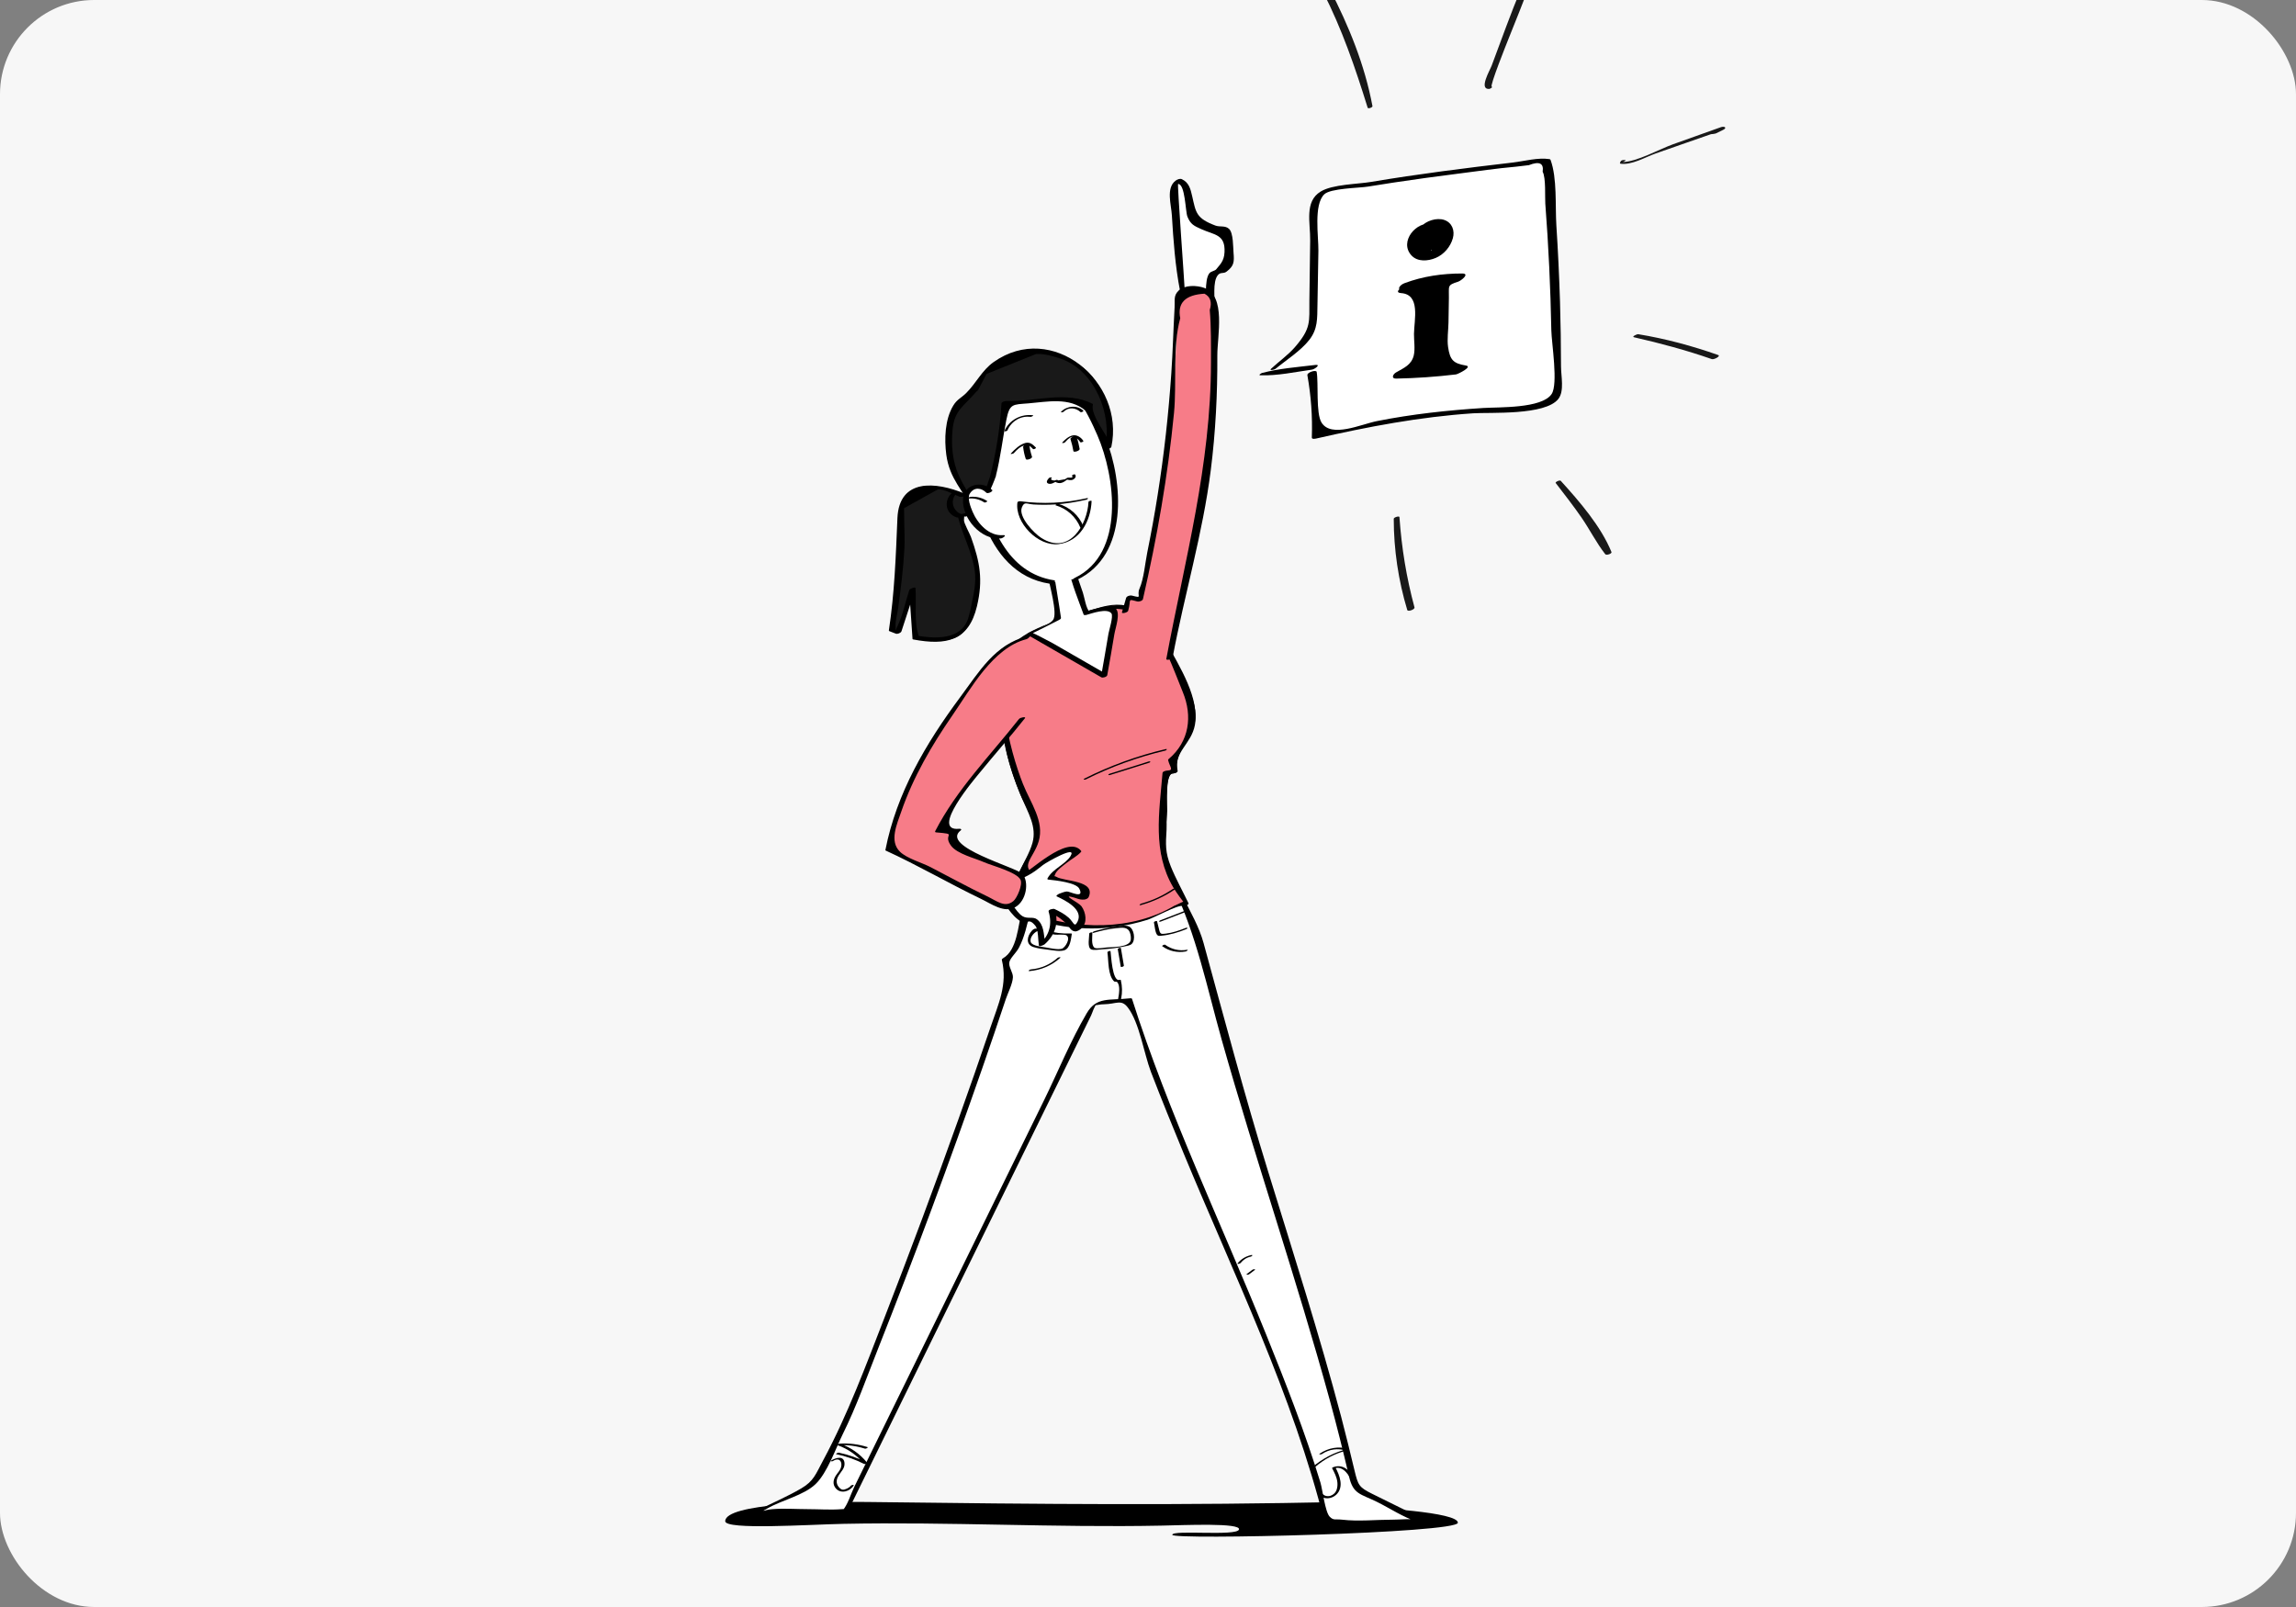<svg xmlns="http://www.w3.org/2000/svg" width="390" height="273" viewBox="0 0 390 273" fill="none"><rect x="0" y="0" width="390" height="273" fill="#808080" stroke="none"/><g clip-path="url(#clip0_3991_11035)"><rect width="390" height="273" rx="16" fill="#F7F7F7"></rect><path d="M200.828 49.241C200.13 43.526 199.68 37.777 199.455 32.028C199.433 31.466 199.601 30.712 200.164 30.712C200.366 30.712 200.546 30.836 200.693 30.959C202.673 32.658 201.278 36.551 203.415 38.069C204.529 38.857 206.059 38.553 207.386 38.846C207.634 38.902 207.893 38.981 208.073 39.172C208.309 39.408 208.365 39.768 208.41 40.106C208.568 41.332 208.725 42.569 208.894 43.796C208.984 44.516 209.006 45.416 208.376 45.787C207.701 46.181 206.666 45.686 206.149 46.271C205.913 46.529 205.89 46.901 205.868 47.249C205.778 48.993 205.688 50.737 205.609 52.469" fill="white"></path><path d="M201.225 49.094C201.158 47.496 199.954 31.251 200.112 31.251C201.327 31.251 201.349 35.954 201.698 36.809C202.238 38.125 202.8 38.361 204.072 38.935C206.288 39.936 208.144 39.79 207.998 42.839C207.93 44.391 207.188 44.976 206.592 45.741C206.367 46.034 205.714 46.067 205.433 46.416C204.51 47.53 204.938 51.389 204.87 52.66C204.848 53.132 206.288 52.727 206.31 52.311C206.389 50.815 205.928 47.845 206.873 46.731C207.357 46.157 207.807 46.574 208.369 46.124C209.573 45.19 209.674 44.56 209.528 42.94C209.449 41.995 209.505 39.587 208.774 38.89C208.11 38.26 207.21 38.609 206.445 38.316C203.16 37.079 203.138 36.111 202.508 33.344C202.227 32.117 201.968 31.015 200.753 30.441C200.404 30.284 199.943 30.497 199.662 30.711C198.03 31.982 198.953 34.772 199.054 36.572C199.313 40.859 199.617 45.167 200.438 49.386C200.483 49.6 201.237 49.341 201.225 49.094Z" fill="black"></path><path d="M227.835 255.16C200.835 255.734 178.144 255.554 147.15 255.16C139.927 255.07 123.188 255.396 123.188 258.423C123.188 259.941 137.329 258.996 143.246 258.872C161.246 258.512 179.235 259.536 197.235 259.176C201.24 259.098 210.836 258.659 210.454 259.84C210.071 261.021 199.114 259.84 199.125 260.74C199.136 261.64 247.635 260.459 247.635 258.681C247.635 256.904 234.067 256.082 227.137 255.812L227.835 255.149V255.16Z" fill="black"></path><path d="M171.502 127.597C172.83 133.829 174.653 135.562 176.565 141.637L173.651 148.072L175.766 149.05C174.9 151.672 174.36 153.584 173.944 155.227C173.336 157.612 172.999 159.423 172.312 161.965L170.692 162.899L171.491 166.218C164.224 188.549 152.108 221.219 143.074 242.887L138.124 252.1L129 256.69H143.569L185.824 170.56L191.741 169.897C198.919 192.757 219.9 235.18 225.514 258.468H241.556L230.149 252.832C224.423 226.113 209.663 186.344 203.711 159.682C203.363 158.14 202.294 155.654 201.349 153.629C200.482 151.773 199.717 150.31 199.717 150.31C198.007 145.765 196.365 145.979 197.614 141.288C197.614 141.288 197.749 133.818 198.008 131.197L199.459 131.14L198.964 128.958C198.964 128.958 202.597 126.067 202.519 121.758C202.44 117.449 199.549 114.839 195.915 105.704C195.915 105.704 192.551 102.914 189.323 102.914C186.094 102.914 172.92 109 172.92 109C172.92 109 168.397 113.219 171.469 127.608L171.502 127.597Z" fill="white"></path><path d="M170.963 127.788C171.548 130.23 172.313 132.547 173.281 134.865C174.057 136.755 176.15 139.905 175.947 141.941C175.756 143.876 173.922 146.43 173.112 148.196C173.101 148.241 173.112 148.275 173.157 148.308C176.116 149.681 174.316 151.908 173.585 154.698C172.91 157.263 172.808 161.392 170.367 162.798C170.277 162.843 170.142 162.956 170.176 163.08C171.177 167.253 169.591 170.55 168.23 174.566C166.463 179.786 164.641 184.983 162.785 190.181C158.768 201.442 154.595 212.636 150.263 223.785C147.068 231.997 144.02 240.266 139.846 248.04C138.552 250.436 138.237 251.606 136.1 252.855C133.76 254.227 131.206 255.318 128.787 256.533C128.618 256.623 128.258 256.972 128.686 256.972C133.546 256.972 138.395 256.972 143.255 256.972C143.547 256.972 143.963 256.848 144.11 256.556C153.267 237.881 162.425 219.217 171.582 200.542C176.161 191.205 180.74 181.878 185.318 172.541C185.566 172.035 185.858 170.932 186.297 170.55C185.825 170.966 186.365 170.628 187.512 170.606C189.65 170.572 190.448 169.695 191.573 171.157C193.542 173.7 194.33 179.032 195.488 182.07C197.288 186.761 199.19 191.407 201.102 196.053C209.585 216.551 219.631 237.037 224.997 258.648C225.02 258.727 225.155 258.738 225.211 258.738H241.253C241.366 258.738 242.378 258.367 242.063 258.21C239.06 256.725 236.045 255.24 233.041 253.755C230.825 252.652 230.678 252.303 230.071 249.772C229.34 246.735 228.608 243.708 227.81 240.682C224.108 226.687 219.676 212.883 215.412 199.046C211.43 186.153 207.998 173.182 204.432 160.177C202.981 154.878 198.357 149.377 197.885 144.022C197.716 142.098 198.211 139.702 198.267 137.711C198.301 136.462 197.885 131.456 199.19 131.4C199.392 131.4 200.112 131.242 200.033 130.927C199.313 127.732 202.362 126.45 202.97 123.153C203.577 119.857 201.8 116.651 200.303 113.726C198.233 109.653 197.57 105.187 193.002 103.387C190.583 102.431 188.772 102.611 186.353 103.331C182.472 104.49 175.508 106.256 172.448 109.091C168.072 113.141 170.063 123.018 170.986 127.8C171.042 128.07 172.111 127.755 172.043 127.417C171.121 122.715 169.332 114.097 172.865 109.743C174.563 107.64 179.052 106.548 181.73 105.491C185.476 104.017 189.38 101.97 193.396 104.546C196.411 106.481 197.356 110.407 198.965 113.557C201.608 118.766 204.106 124.245 198.593 128.936C198.537 128.981 198.47 129.06 198.492 129.138C198.751 130.297 199.527 130.848 198.38 130.893C198.166 130.893 197.558 131.017 197.525 131.31C197.255 134.595 197.367 137.913 197.131 141.198C196.827 145.327 197.367 146.621 199.223 150.491C203.251 158.883 204.995 167.658 207.503 176.58C213.297 197.111 220.25 217.305 225.886 237.892C227.067 242.201 228.147 246.532 229.16 250.875C229.857 253.867 231.095 253.766 233.885 255.138C236.056 256.207 238.34 257.748 240.646 258.48C241.422 258.727 242.243 258.367 240.781 258.165C239.442 257.973 237.901 258.165 236.551 258.165C233.761 258.165 230.723 258.491 227.956 258.165C226.763 258.03 226.538 258.333 225.863 257.658C225.087 256.871 224.648 253.046 224.288 251.853C221.69 243.337 218.427 235.035 215.097 226.777C207.447 207.81 198.503 189.191 192.282 169.683C192.248 169.571 192.035 169.582 191.956 169.593C188.367 169.998 186.263 169.267 184.576 172.158C181.842 176.827 179.738 182.013 177.365 186.862C169.478 202.927 161.603 218.992 153.717 235.057C150.837 240.918 147.968 246.78 145.088 252.641C144.526 253.788 144.02 255.566 143.176 256.545C142.816 256.95 144.503 256.252 143.018 256.376C141.095 256.533 139.092 256.376 137.168 256.376C135.211 256.376 133.186 256.218 131.24 256.376C129.755 256.488 128.956 257.062 130.317 256.275C132.736 254.857 136.516 254.058 138.53 252.123C140.543 250.188 141.938 246.082 143.165 243.607C145.46 238.983 147.203 234.033 149.105 229.23C155.348 213.457 161.255 197.538 166.835 181.518C168.196 177.592 169.546 173.666 170.851 169.717C171.222 168.615 171.998 167.163 172.055 166.005C172.088 165.206 171.267 164.216 171.447 163.451C171.627 162.686 172.628 161.876 173.112 160.931C174.845 157.578 175.16 152.561 176.33 148.916C176.341 148.871 176.33 148.837 176.285 148.803C172.448 147.037 176.532 145.113 176.926 141.93C177.14 140.208 175.936 138.127 175.25 136.485C173.978 133.458 172.82 130.601 172.055 127.395C171.987 127.113 170.918 127.451 170.997 127.777L170.963 127.788Z" fill="black"></path><path d="M174.396 155.35C182.845 158.737 192.823 158.028 200.698 153.483L201.34 153.629C200.473 151.773 199.708 150.31 199.708 150.31C197.998 145.765 196.356 145.979 197.605 141.288C197.605 141.288 197.74 133.818 197.998 131.197L199.45 131.14L198.955 128.958C198.955 128.958 202.588 126.067 202.51 121.758C202.431 117.449 199.54 114.839 195.906 105.704C195.906 105.704 192.542 102.914 189.313 102.914C186.085 102.914 172.911 109 172.911 109C172.911 109 168.388 113.219 171.46 127.608C172.787 133.84 174.61 135.573 176.522 141.648L173.608 148.083L175.723 149.062C174.857 151.683 174.317 153.595 173.901 155.238" fill="#F77C88"></path><path d="M173.987 155.619C178.982 157.442 184.089 158.151 189.377 157.476C191.278 157.228 193.146 156.812 194.968 156.238C196.037 155.901 200.008 153.696 200.931 153.898C201.099 153.932 202.022 153.741 201.876 153.437C200.886 151.367 199.716 149.286 198.861 147.159C197.916 144.786 197.994 143.458 198.152 140.938C198.253 139.194 197.691 131.466 199.153 131.409C199.356 131.409 200.076 131.252 199.997 130.937C199.209 127.449 203.079 125.526 203.057 121.554C203.034 116.773 199.221 111.519 197.218 107.368C193.258 99.133 183.617 104.117 177.564 106.704C172.209 108.988 170.499 110.147 169.959 116.514C169.408 123.006 171.028 129.598 173.548 135.527C174.651 138.126 176.124 140.443 175.382 143.166C174.921 144.853 173.818 146.619 173.098 148.217C173.087 148.262 173.098 148.296 173.143 148.329C174.549 148.982 174.538 148.734 174.786 150.096C175.044 151.547 173.784 153.943 173.402 155.372C173.323 155.653 174.369 155.439 174.459 155.113C175.011 153.032 175.618 150.984 176.282 148.937C176.293 148.892 176.282 148.858 176.237 148.824C172.907 147.283 175.584 145.832 176.439 142.907C177.429 139.521 175.044 136.404 173.751 133.153C171.546 127.584 167.934 114.444 173.177 109.213C174.257 108.133 177.902 107.031 179.443 106.389C183.988 104.499 189.906 101.473 194.428 105.208C197.218 107.503 199.468 114.073 200.919 117.594C202.584 121.644 202.033 125.953 198.523 128.934C198.467 128.979 198.399 129.058 198.422 129.137C198.681 130.296 199.457 130.847 198.309 130.903C198.096 130.903 197.488 131.027 197.466 131.319C196.903 138.092 195.744 144.707 199.277 150.726C199.873 151.738 200.998 153.201 200.998 153.201C201.054 153.077 198.984 154.168 199.659 153.763C192.268 158.218 182.638 157.948 174.786 155.079C174.504 154.978 173.559 155.473 173.953 155.619H173.987Z" fill="black"></path><path d="M178.463 97.22C178.879 100.325 179.295 102.046 179.7 105.151L175.031 107.604L187.552 114.815C187.552 114.815 189.341 104.87 189.341 103.88C189.341 102.89 184.605 104.206 184.605 104.206C184.605 104.206 182.31 97.929 182.062 96.5" fill="white"></path><path d="M177.935 97.423C178.193 99.245 179.735 104.263 178.857 105.343C178.115 106.265 175.898 106.895 174.818 107.458C174.751 107.491 174.346 107.739 174.548 107.851C178.722 110.259 182.896 112.655 187.07 115.063C187.306 115.198 188.026 115.006 188.082 114.691C188.498 112.374 188.903 110.068 189.286 107.739C189.477 106.603 190.388 104.161 189.488 103.34C189.005 102.901 187.295 103.374 186.845 103.453C186.44 103.52 185.933 103.745 185.528 103.734C185.022 103.723 184.808 103.711 185.09 103.925C184.482 103.486 184.19 101.405 183.942 100.696C183.447 99.256 182.907 97.805 182.581 96.309C182.525 96.028 181.456 96.354 181.523 96.691C182.086 99.313 183.143 101.878 184.066 104.398C184.122 104.544 184.426 104.488 184.527 104.465C185.427 104.218 188.093 103.239 188.791 104.218C189.14 104.713 188.375 107.109 188.285 107.649C187.88 110.09 187.452 112.52 187.025 114.95L188.037 114.579C184.943 112.801 181.85 111.024 178.756 109.235C178.385 109.021 175.437 107.491 175.448 107.548C175.448 107.57 179.138 105.714 179.903 105.309C180.027 105.241 180.241 105.129 180.218 104.96C179.847 102.305 179.352 99.684 178.981 97.029C178.947 96.77 177.878 97.063 177.923 97.411L177.935 97.423Z" fill="black"></path><path d="M199.239 151.007C197.574 152.143 195.786 152.975 193.839 153.504C193.614 153.572 193.401 153.864 193.772 153.763C195.853 153.189 197.788 152.3 199.566 151.097C199.869 150.894 199.374 150.917 199.228 151.007H199.239Z" fill="black"></path><path d="M175.479 149.051C176.931 149.467 178.382 149.883 179.833 150.299C179.979 150.344 180.452 150.086 180.249 150.029C178.798 149.613 177.347 149.197 175.896 148.781C175.749 148.736 175.277 148.994 175.479 149.051Z" fill="black"></path><path d="M185.023 158.601C185.023 159.22 184.663 160.896 185.304 161.256C185.731 161.504 186.811 161.29 187.261 161.268C188.521 161.2 189.781 161.043 191.019 160.773C191.39 160.694 191.964 160.638 192.256 160.334C192.931 159.648 192.639 157.78 191.761 157.386C191.086 157.094 189.995 157.375 189.331 157.465C188.15 157.623 186.991 157.881 185.844 158.208C185.619 158.275 185.405 158.568 185.776 158.466C187.036 158.106 188.319 157.803 189.624 157.679C190.58 157.589 191.548 157.398 191.93 158.433C192.076 158.815 192.166 159.479 192.02 159.861C191.604 160.93 188.971 160.885 187.993 160.953C187.588 160.986 186.26 161.234 185.923 161.009C185.315 160.581 185.551 159.085 185.551 158.466C185.551 158.286 185.023 158.444 185.023 158.59V158.601Z" fill="black"></path><path d="M196.009 156.711C196.133 157.195 196.201 158.556 196.628 158.893C196.819 159.04 197.067 158.983 197.292 158.961C198.732 158.826 200.161 158.387 201.499 157.847C201.803 157.723 201.736 157.51 201.421 157.633C200.352 158.061 199.193 158.466 198.034 158.601C197.314 158.68 197.101 158.747 196.921 158.05C196.786 157.543 196.662 157.026 196.538 156.52C196.504 156.373 195.976 156.542 196.009 156.711Z" fill="black"></path><path d="M178.706 98.877C176.31 98.674 173.7 97.662 172.192 96.098C170.212 94.051 168.963 91.407 167.962 88.741C165.521 82.261 165.453 79.189 165.285 72.271C165.06 63.226 176.006 61.313 179.077 63.136C182.137 64.969 189.99 74.611 189.292 86.333C189 91.182 187.56 96.526 182.79 98.326" fill="white"></path><path d="M179.122 98.594C171.033 97.379 167.928 89.155 166.544 81.933C165.116 74.44 164.733 60.951 176.703 62.864C181.507 63.629 184.679 69.963 186.412 73.968C189.461 81.021 191.148 94.026 182.576 98.166C181.889 98.493 182.576 98.684 183.003 98.47C191.699 94.285 190.811 81.933 187.773 74.316C185.647 68.995 181.709 61.649 175.094 62.301C169.379 62.864 165.037 66.588 164.767 72.46C164.317 82.068 166.882 97.435 178.289 99.156C178.582 99.201 179.493 98.673 179.122 98.616V98.594Z" fill="black"></path><path d="M163.426 84.116C160.388 82.766 156.395 81.562 154.088 83.97C152.423 85.714 153.098 88.436 153.143 90.844C153.245 95.681 151.523 106.942 151.523 106.942C151.523 106.942 151.928 107.111 152.603 107.359L154.977 100.091L155.54 108.349C157.34 108.799 159.252 108.956 161.108 108.652C165.147 108 165.203 103.815 166.058 99.81C166.913 95.816 163.988 91.597 163.223 87.581L167.825 86.468L166.317 83.767L163.426 84.116Z" fill="#191919"></path><path d="M163.833 83.846C158.985 81.821 152.73 81.214 152.437 88.02C152.167 94.466 151.953 100.665 150.986 107.089C150.975 107.179 151.031 107.201 151.098 107.235C151.447 107.381 151.807 107.516 152.178 107.651C152.437 107.753 153.033 107.528 153.123 107.246C153.911 104.828 154.71 102.398 155.497 99.979L154.44 100.294C154.631 103.05 154.811 105.795 155.002 108.551C155.025 108.596 155.058 108.619 155.115 108.63C160.762 109.699 164.553 108.878 165.948 102.983C167.006 98.528 166.466 95.513 164.925 91.215C164.722 90.641 163.698 88.841 163.743 88.358C163.856 87.154 163.518 88.2 164.621 87.491C165.397 86.996 166.871 86.951 167.771 86.737C167.861 86.715 168.48 86.501 168.367 86.287C167.861 85.388 167.355 84.487 166.86 83.588C166.803 83.475 166.635 83.486 166.533 83.498L163.642 83.846C163.305 83.891 162.528 84.487 163.248 84.409C164.823 84.218 167.197 83.812 167.163 86.4C167.895 86.243 167.895 86.243 167.197 86.4L165.611 86.782L163.305 87.334C163.158 87.368 162.652 87.536 162.708 87.784C163.473 90.866 165.15 93.825 165.577 96.986C165.836 98.876 165.431 100.778 165.037 102.611C164.936 103.241 164.79 103.86 164.61 104.479C163.923 107.674 161.077 108.855 156.06 108.034C155.238 105.761 155.677 102.364 155.508 99.922C155.486 99.619 154.518 100.024 154.451 100.238C153.798 102.24 153.36 104.49 152.448 106.369C151.931 107.438 152.178 107.336 152.122 106.436C152.055 105.446 152.437 104.209 152.572 103.241C153.022 99.866 153.461 96.469 153.63 93.071C153.697 91.766 153.63 90.495 153.607 89.19C153.596 88.234 153.585 87.278 153.562 86.332C155.486 85.264 157.41 84.195 159.333 83.126C160.312 83.059 162.135 84.037 163.012 84.397C163.282 84.51 164.25 84.026 163.845 83.858L163.833 83.846Z" fill="black"></path><path d="M197.173 156.554L201.707 154.799C202.011 154.676 201.943 154.473 201.628 154.586L197.094 156.341C196.791 156.464 196.858 156.667 197.173 156.554Z" fill="black"></path><path d="M198.659 111.802L199.469 107.494C205.072 85.815 207.074 72.686 205.949 50.332C205.949 50.332 204.802 49.005 202.709 48.892C200.617 48.78 200.122 49.972 200.122 49.972C199.638 68.523 197.86 83.846 193.642 101.914L191.842 101.452L191.133 103.894" fill="#F77C88"></path><path d="M199.192 111.667C201.183 101.024 204.3 90.663 205.661 79.885C206.482 73.417 206.808 66.892 206.775 60.367C206.763 57.093 208.305 50.242 204.547 48.903C203.321 48.464 201.228 48.363 200.193 49.376C199.316 50.242 199.586 50.928 199.518 52.222C199.305 55.979 199.215 59.737 198.956 63.494C198.483 70.368 197.73 77.208 196.65 84.014C196.132 87.311 195.536 90.596 194.872 93.869C194.512 95.658 194.298 98.29 193.567 99.967C192.993 101.283 194.22 101.688 192.228 101.171C191.958 101.103 191.373 101.272 191.283 101.576L190.575 104.017C190.496 104.298 191.542 104.084 191.632 103.758C192.206 101.756 191.396 101.722 193.196 102.183C193.443 102.251 194.073 102.082 194.141 101.778C196.537 91.338 198.382 80.808 199.417 70.154C199.901 65.159 199.147 58.848 200.475 54.067C199.957 51.468 201.33 50.084 204.592 49.893C205.593 50.41 205.897 51.333 205.492 52.66C205.74 55.619 205.695 58.623 205.695 61.582C205.695 78.997 201.285 94.983 198.112 111.937C198.056 112.252 199.102 112.004 199.17 111.678L199.192 111.667Z" fill="black"></path><path d="M177.221 158.32C177.863 158.511 178.504 158.669 179.156 158.77C179.561 158.826 180.821 158.691 181.147 158.894C181.924 159.377 180.945 161.009 180.349 161.177C179.662 161.38 178.256 161.054 177.637 160.952C177.019 160.851 175.286 160.705 175.084 160.03C174.836 159.186 175.826 158.219 176.445 158.095C176.861 158.005 177.041 158.129 177.424 157.836C177.649 157.667 177.109 157.735 176.996 157.825C176.85 157.937 176.029 157.667 175.736 157.78C175.545 157.859 175.41 157.949 175.275 158.106C174.431 159.051 174.206 160.435 175.5 160.874C176.299 161.132 177.199 161.245 178.02 161.335C178.763 161.425 180.101 161.706 180.844 161.414C181.789 161.031 181.912 159.535 182.059 158.657C182.059 158.601 182.003 158.579 181.958 158.579C180.473 158.646 179.055 158.466 177.637 158.05C177.491 158.005 177.019 158.264 177.221 158.32Z" fill="black"></path><path d="M188.11 161.785C188.313 163.214 188.166 165.666 189.235 166.712C189.336 166.814 189.674 166.746 189.741 166.814C190.36 167.444 190.056 168.996 189.91 169.784C189.876 169.941 190.405 169.817 190.439 169.66C190.653 168.557 190.63 167.601 190.383 166.499C190.371 166.42 190.191 166.454 190.158 166.465C188.931 166.825 188.729 162.257 188.639 161.605C188.616 161.47 188.088 161.616 188.11 161.796V161.785Z" fill="black"></path><path d="M189.868 161.255L190.374 164.225C190.397 164.36 190.925 164.202 190.903 164.034L190.397 161.064C190.374 160.929 189.845 161.086 189.868 161.255Z" fill="black"></path><path d="M174.885 164.968C176.842 164.799 178.62 164.034 180.082 162.729C180.296 162.538 179.767 162.617 179.655 162.718C178.361 163.877 176.809 164.54 175.076 164.687C174.907 164.698 174.514 164.99 174.874 164.968H174.885Z" fill="black"></path><path d="M197.423 160.75C198.593 161.583 199.988 161.886 201.406 161.639C201.575 161.605 201.957 161.301 201.608 161.358C200.281 161.583 199.01 161.279 197.918 160.503C197.783 160.401 197.311 160.66 197.435 160.739L197.423 160.75Z" fill="black"></path><path d="M230.294 251.74C229.551 250.176 228.437 248.59 226.502 249.231C226.457 249.242 226.232 249.343 226.277 249.433C226.671 250.176 227.076 250.952 227.166 251.807C227.211 252.212 227.177 252.651 227.054 253.045C226.705 254.113 225.389 254.575 224.612 253.753C224.511 253.641 224.005 253.866 224.129 253.99C224.894 254.8 226.199 254.653 226.975 253.922C228.336 252.628 227.56 250.637 226.817 249.253L226.592 249.456C228.246 248.905 229.225 250.761 229.787 251.953C229.855 252.1 230.372 251.897 230.316 251.762L230.294 251.74Z" fill="black"></path><path d="M223.368 249.232C224.955 247.86 226.777 246.904 228.813 246.397C228.87 246.386 229.263 246.195 229.05 246.139C227.351 245.655 225.652 245.959 224.201 246.926C223.897 247.129 224.392 247.106 224.538 247.016C225.81 246.172 227.205 246.004 228.645 246.42L228.881 246.161C226.665 246.712 224.673 247.747 222.941 249.232C222.727 249.424 223.256 249.345 223.368 249.244V249.232Z" fill="black"></path><path d="M141.528 248.175C142.608 247.522 143.103 248.355 142.867 249.232C142.721 249.795 142.282 250.2 141.978 250.672C141.528 251.37 141.393 252.18 141.978 252.855C142.844 253.856 144.408 253.361 145.004 252.348C145.106 252.168 144.588 252.281 144.509 252.405C144.318 252.731 143.486 253.125 143.114 253.068C142.777 253.023 142.417 252.607 142.271 252.315C141.989 251.73 142.136 251.156 142.473 250.627C142.878 249.986 143.486 249.446 143.452 248.625C143.396 247.207 142.001 247.623 141.191 248.107C140.887 248.287 141.382 248.276 141.528 248.197V248.175Z" fill="black"></path><path d="M142.042 247.037C143.707 247.386 145.282 247.937 146.79 248.702C146.902 248.758 147.409 248.623 147.274 248.466C146.059 246.97 144.506 245.89 142.695 245.248L142.391 245.518C143.944 245.428 145.451 245.631 146.936 246.103C147.082 246.148 147.555 245.89 147.352 245.833C145.8 245.338 144.225 245.147 142.594 245.248C142.526 245.248 142.065 245.451 142.29 245.518C144.079 246.16 145.597 247.24 146.801 248.713L147.285 248.477C145.755 247.701 144.146 247.127 142.47 246.778C142.324 246.745 141.862 247.015 142.054 247.048L142.042 247.037Z" fill="black"></path><path d="M210.701 214.591C211.151 214.017 211.736 213.635 212.456 213.477C212.692 213.432 212.895 213.14 212.524 213.218C211.601 213.421 210.802 213.893 210.206 214.636C210.082 214.793 210.611 214.692 210.701 214.58V214.591Z" fill="black"></path><path d="M212.164 216.481C212.479 216.245 212.783 216.02 213.098 215.784C213.39 215.57 212.907 215.592 212.76 215.694C212.445 215.93 212.142 216.155 211.827 216.391C211.534 216.605 212.018 216.582 212.164 216.481Z" fill="black"></path><path d="M173.21 149.152C174.863 148.601 176.191 147.364 177.552 146.284C178.925 145.204 180.522 144.202 182.266 144.27C182.637 144.281 183.087 144.427 183.143 144.787C183.166 144.956 179.206 147.274 178.441 149.152C178.441 149.152 182.513 149.524 184.392 151.166C184.685 151.594 184.831 152.291 184.392 152.55C184.201 152.662 183.965 152.64 183.74 152.595C183.098 152.46 182.513 152.1 181.895 151.886C181.276 151.672 180.511 151.616 180.005 152.032C181.197 152.572 182.435 153.157 183.222 154.204C184.01 155.25 184.178 156.892 183.222 157.781C183.143 157.86 183.042 157.927 182.93 157.95C182.671 157.995 182.457 157.736 182.311 157.522C181.411 156.251 180.128 155.25 178.666 154.676C179.465 156.667 178.756 159.165 177.012 160.425C176.866 159.536 176.72 158.647 176.573 157.759C176.506 157.309 176.405 156.814 176.033 156.544C175.46 156.127 174.65 156.499 173.952 156.33C173.367 156.184 172.962 155.655 172.602 155.16C171.736 153.945 170.858 152.741 169.992 151.526" fill="white"></path><path d="M173.281 149.354C174.203 148.96 174.979 148.567 175.812 147.982C176.273 147.655 176.712 147.295 177.162 146.947C177.724 146.508 183.046 143.448 181.842 145.428C180.953 146.89 178.849 147.543 177.938 149.208C177.848 149.365 177.972 149.422 178.118 149.433C179.277 149.557 182.809 149.917 183.338 150.985C184.238 152.797 181.718 151.413 181.212 151.447C180.762 151.48 180.323 151.694 179.918 151.829C179.884 151.84 179.254 152.167 179.502 152.279C180.987 152.977 184.069 154.495 183.034 156.565C182.472 157.69 182.371 156.644 181.516 155.89C180.807 155.26 179.986 154.833 179.131 154.428C178.928 154.327 178.006 154.507 178.118 154.855C178.759 156.993 178.264 158.917 176.566 160.402L177.522 160.222C177.274 158.703 177.353 157.083 176.116 156.16C175.463 155.677 174.496 156.16 173.663 155.632C172.516 154.9 171.323 152.482 170.502 151.334C170.288 151.042 169.298 151.514 169.444 151.717C170.614 153.348 171.706 155.564 173.483 156.588C174.518 157.173 174.608 155.733 175.868 157.274C176.386 157.904 176.329 159.817 176.464 160.615C176.509 160.919 177.308 160.525 177.421 160.435C179.232 158.849 179.873 156.802 179.176 154.484L178.163 154.912C179.322 155.452 180.334 156.093 181.223 157.027C181.651 157.477 181.876 158.129 182.551 158.219C182.956 158.275 183.417 157.972 183.698 157.713C184.767 156.757 184.441 154.979 183.698 153.955C183.248 153.348 180.548 152.065 181.932 152.347C182.877 152.538 183.237 152.887 184.182 152.819C184.429 152.797 184.801 152.65 184.913 152.414C186.218 149.512 180.717 149.77 179.423 148.949C178.861 148.589 178.939 149.399 179.209 148.567C179.446 147.835 180.649 147.014 181.212 146.564C181.954 145.968 182.978 145.45 183.631 144.719C183.687 144.652 183.676 144.595 183.631 144.539C181.336 141.704 174.777 148.24 173.134 148.927C172.538 149.185 172.673 149.613 173.292 149.343L173.281 149.354Z" fill="black"></path><path d="M184.435 132.411C188.744 130.251 193.232 128.631 197.924 127.518C198.16 127.461 198.362 127.18 197.991 127.259C193.21 128.384 188.62 130.049 184.221 132.254C183.884 132.423 184.221 132.513 184.435 132.411Z" fill="black"></path><path d="M188.553 131.658C190.769 130.961 192.974 130.275 195.19 129.577C195.505 129.476 195.426 129.262 195.111 129.363C192.895 130.061 190.69 130.747 188.474 131.445C188.159 131.546 188.238 131.76 188.553 131.658Z" fill="black"></path><path d="M173.59 122.085C168.764 128.374 162.801 133.987 159.359 141.131C160.473 141.334 161.62 141.322 162.734 141.097C161.811 141.345 161.575 142.65 162.059 143.471C162.543 144.292 173.793 148.725 173.928 149.186C174.006 149.445 173.331 153.81 171.801 154.249C170.271 154.687 157.255 147.071 150.91 144.259C152.958 132.187 161.643 120.319 169.495 110.925C169.495 110.925 171.115 108.922 174.355 108.349" fill="#F77C88"></path><path d="M173.09 122.14C168.162 128.395 162.537 134.053 158.859 141.186C158.78 141.343 158.881 141.4 159.039 141.411C162.886 141.737 160.006 141.613 161.547 143.672C162.594 145.078 165.609 145.787 167.127 146.462C168.432 147.047 172.741 148.15 173.349 149.466C173.742 150.321 172.741 152.582 172.134 153.077C170.682 154.258 169.434 153.111 167.611 152.233C164.382 150.681 161.232 148.948 158.06 147.306C156.609 146.552 154.055 145.843 152.874 144.696C151.017 142.896 152.345 140.038 153.11 137.822C155.124 131.995 158.274 126.595 161.772 121.532C164.877 117.043 168.657 110.068 174.305 108.595C174.766 108.471 175.182 107.897 174.44 108.088C168.972 109.517 166.351 114.062 163.089 118.45C157.284 126.268 152.289 134.728 150.399 144.381C150.387 144.426 150.399 144.46 150.444 144.493C155.956 147.013 161.187 150.085 166.644 152.706C168.354 153.527 170.592 155.181 172.449 154.112C174.372 153.021 174.822 149.826 173.697 148.476C172.764 147.373 159.669 143.841 163.167 141.085C163.437 140.871 163.134 140.77 162.942 140.792C157.824 141.332 165.676 132.175 166.464 131.207C168.984 128.113 171.627 125.143 174.102 122.005C174.339 121.701 173.304 121.881 173.112 122.128L173.09 122.14Z" fill="black"></path><path d="M184.61 84.632C180.852 85.487 177.106 85.656 173.292 85.15C173.168 85.138 172.842 85.195 172.82 85.352C172.347 88.783 176.318 92.844 179.783 92.439C183.462 92.001 185.262 88.513 185.42 85.138C185.42 84.969 184.902 85.116 184.891 85.262C184.722 89.042 181.673 94.465 176.858 91.371C175.666 90.606 172.91 87.782 173.585 86.173C174.023 85.127 174.372 85.633 175.576 85.701C176.78 85.768 177.95 85.768 179.131 85.701C180.965 85.588 182.753 85.296 184.531 84.891C184.767 84.835 184.97 84.553 184.598 84.632H184.61Z" fill="black"></path><path d="M168.638 80.954C169.943 76.207 170.495 71.729 170.618 68.377C173.352 68.636 178.021 67.724 180.766 67.792C182.273 67.826 183.916 67.882 185.097 68.827C184.647 69.209 184.973 69.941 185.288 70.436C186.481 72.314 187.853 73.844 188.236 76.038C189.136 73.642 188.236 71.561 187.673 69.063C187.37 67.736 187.01 66.419 186.357 65.227C184.433 61.739 180.248 60.018 176.277 59.849C174.207 59.759 172.081 60.029 170.202 60.929C168.335 61.829 166.456 63.742 165.578 66.397C162.383 67.252 161.787 69.974 161.382 72.056C160.651 75.881 161.405 79.964 163.463 83.272C163.643 83.564 163.857 83.868 164.195 83.936C164.813 84.071 165.466 85.949 165.815 86.467C165.815 86.467 167.885 83.666 168.627 80.954H168.638Z" fill="#191919"></path><path d="M169.163 80.83C169.962 77.692 170.299 74.542 170.929 71.38C171.492 68.512 172.009 68.748 174.698 68.523C177.938 68.253 181.651 67.432 184.384 69.76C185.802 70.964 187.231 74.587 187.714 76.24C187.804 76.555 188.716 76.162 188.772 75.925C191.134 64.844 178.703 54.472 168.769 61.514C166.801 62.909 165.811 65.08 164.123 66.768C163.291 67.6 162.559 67.837 161.918 68.905C160.501 71.245 160.388 74.587 160.737 77.242C161.288 81.359 163.572 83.283 165.304 86.692C165.462 86.995 166.193 86.624 166.328 86.444C167.566 84.689 168.454 82.878 169.174 80.853C169.264 80.594 168.229 80.785 168.117 81.112C167.667 82.372 167.116 84.52 166.114 85.398C164.708 86.624 166.328 85.634 165.923 85.443C164.989 84.993 163.223 81.595 162.897 80.864C161.761 78.367 161.524 75.464 161.828 72.764C162.188 69.625 163.774 68.962 165.822 66.554C165.912 66.453 166.047 66.385 166.137 66.273L167.566 63.528L175.981 60.142C177.319 60.04 179.041 60.535 180.312 60.985C186.016 63.022 188.952 70.447 187.726 76.184L188.783 75.869C188.243 74.024 185.172 70.615 185.644 68.725C185.656 68.68 185.644 68.647 185.599 68.613C181.156 66.295 175.699 68.298 170.952 68.118C170.749 68.118 170.119 68.253 170.108 68.534C169.872 72.82 169.186 76.949 168.128 81.112C168.049 81.404 169.107 81.179 169.186 80.853L169.163 80.83Z" fill="black"></path><path d="M179.323 85.849C181.236 86.411 182.754 87.784 183.508 89.629C183.564 89.775 184.093 89.584 184.037 89.437C183.272 87.547 181.708 86.141 179.739 85.579C179.593 85.534 179.121 85.792 179.323 85.849Z" fill="black"></path><path d="M168.055 83.484C167.672 82.944 165.973 82.438 165.343 82.663C164.758 82.877 164.353 83.439 164.196 84.036C164.038 84.632 164.117 85.273 164.263 85.881C164.635 87.422 165.478 88.851 166.66 89.908C167.627 90.786 168.932 91.427 170.215 91.202" fill="white"></path><path d="M168.528 83.237C166.863 81.584 163.725 82.225 163.578 84.767C163.387 88.097 166.638 91.765 170.002 91.472C170.351 91.439 171.116 90.853 170.396 90.91C167.988 91.112 166.053 88.941 165.198 86.927C164.883 86.174 164.276 84.632 164.715 83.89C165.435 82.686 166.695 82.844 167.55 83.71C167.775 83.935 168.765 83.474 168.528 83.226V83.237Z" fill="black"></path><path d="M164.608 84.687C165.542 84.608 166.419 84.845 167.195 85.351C167.33 85.441 167.803 85.193 167.679 85.115C166.813 84.541 165.834 84.316 164.81 84.406C164.642 84.417 164.248 84.721 164.608 84.687Z" fill="black"></path><path d="M171.133 73.09C171.808 71.549 173.361 70.593 175.048 70.818C175.194 70.84 175.656 70.57 175.464 70.548C173.451 70.278 171.426 71.335 170.604 73.225C170.559 73.338 171.066 73.259 171.133 73.101V73.09Z" fill="black"></path><path d="M180.684 69.93C181.494 69.12 182.732 69.244 183.53 69.997C183.643 70.11 184.138 69.874 184.014 69.761C182.968 68.771 181.247 68.929 180.257 69.93C180.054 70.132 180.583 70.042 180.684 69.941V69.93Z" fill="black"></path><path d="M163.367 87.367C161.837 86.883 161.297 84.96 162.49 83.812C162.906 83.407 161.849 83.587 161.635 83.79C160.24 85.128 160.645 87.311 162.535 87.907C162.816 87.997 163.761 87.491 163.367 87.367Z" fill="black"></path><path d="M173.79 75.925C173.869 76.623 174.015 77.309 174.24 77.972C174.341 78.265 175.399 77.894 175.297 77.59C175.072 76.915 174.915 76.24 174.847 75.543C174.825 75.284 173.756 75.565 173.79 75.925Z" fill="black"></path><path d="M181.834 74.597C182.047 75.272 182.216 75.947 182.329 76.633C182.374 76.903 183.442 76.6 183.386 76.251C183.262 75.553 183.094 74.878 182.891 74.215C182.801 73.922 181.744 74.282 181.834 74.597Z" fill="black"></path><path d="M175.951 76.026C175.422 75.487 174.916 75.037 174.129 75.261C173.172 75.543 172.351 76.341 171.699 77.05C171.575 77.185 172.092 77.106 172.194 76.994C172.745 76.386 173.364 75.745 174.196 75.644C174.725 75.588 174.781 75.644 175.141 75.959C175.254 76.06 175.366 76.162 175.467 76.274C175.569 76.386 176.075 76.161 175.951 76.038V76.026Z" fill="black"></path><path d="M180.895 75.149C181.199 74.823 181.626 74.306 182.099 74.227C182.628 74.148 183.246 74.677 183.494 75.104C183.584 75.251 184.09 75.026 184.023 74.913C183.674 74.328 182.92 73.811 182.211 73.968C181.503 74.126 180.951 74.632 180.468 75.138C180.265 75.352 180.794 75.262 180.895 75.149Z" fill="black"></path><path d="M178.148 81.246C177.889 81.528 177.596 81.989 178.08 82.158C178.564 82.326 179.093 81.955 179.486 81.753L179.138 81.798C180.105 82.394 180.69 81.921 181.478 81.314L181.061 81.438C181.5 81.516 181.894 81.685 182.321 81.449C182.625 81.28 182.85 80.954 182.625 80.628C182.524 80.481 182.029 80.718 182.096 80.819C182.434 81.314 181.545 81.078 181.309 81.168C181.151 81.224 181.05 81.359 180.904 81.415L179.756 81.618C179.756 81.618 179.655 81.55 179.599 81.528C179.543 81.528 179.475 81.528 179.419 81.528C179.34 81.528 179.273 81.606 179.205 81.618C178.89 81.651 178.294 81.55 178.643 81.168C178.766 81.033 178.249 81.111 178.148 81.224V81.246Z" fill="black"></path><path d="M216.281 62.663C218.126 61.043 219.971 59.423 221.816 57.803C222.165 57.499 222.514 57.196 222.727 56.791C223.02 56.239 223.042 55.587 223.054 54.968C223.155 48.173 223.256 41.389 223.357 34.594C223.357 34.144 223.38 33.672 223.65 33.312C223.965 32.895 224.516 32.772 225.022 32.67C237.307 30.263 249.761 28.823 262.192 27.383C262.327 27.372 262.485 27.36 262.597 27.439C262.699 27.529 262.721 27.675 262.732 27.811C263.947 40.748 264.487 53.753 264.352 66.747C264.352 67.073 264.341 67.422 264.15 67.692C263.936 67.984 263.554 68.097 263.194 68.175C261.202 68.659 259.189 69.019 257.164 69.267C253.496 69.717 249.795 69.773 246.116 70.088C238.522 70.729 231.064 72.428 223.627 74.127C223.841 70.561 223.594 66.96 222.874 63.462" fill="white"></path><path d="M216.642 62.673C218.465 61.166 220.94 59.613 222.402 57.734C223.853 55.867 223.741 54.135 223.786 51.749C223.853 48.69 223.899 45.63 223.944 42.581C223.977 40.151 223.111 34.796 224.933 33.018C226.002 31.972 230.817 31.95 232.347 31.702C233.798 31.466 235.25 31.23 236.701 31.016C240.335 30.465 243.991 29.97 247.636 29.508C250.921 29.092 254.206 28.608 257.502 28.316L259.696 28.057C261.485 27.348 262.261 27.731 262.036 29.182C262.61 30.172 262.407 33.569 262.486 34.582C263.037 41.748 263.375 48.937 263.51 56.114C263.555 58.319 264.702 65.249 263.555 66.948C261.878 69.423 254.566 69.142 251.933 69.311C245.847 69.704 239.873 70.346 233.877 71.538C231.2 72.067 226.148 74.441 224.483 71.797C223.482 70.211 223.988 65.081 223.651 63.179C223.583 62.775 221.986 63.236 222.076 63.753C222.695 67.275 222.953 70.74 222.83 74.317C222.818 74.643 223.336 74.542 223.527 74.508C232.392 72.483 241.156 70.818 250.235 70.211C253.07 70.019 262.475 70.616 264.702 67.769C265.749 66.431 265.152 63.888 265.152 62.223C265.152 58.578 265.085 54.944 264.984 51.3C264.849 46.968 264.646 42.637 264.365 38.317C264.151 34.987 264.522 30.262 263.375 27.157C263.341 27.09 263.285 27.044 263.206 27.033C261.215 26.73 258.965 27.371 256.996 27.607C252.968 28.079 248.952 28.563 244.925 29.103C240.909 29.643 236.892 30.228 232.899 30.903C230.547 31.297 226.351 31.308 224.337 32.535C221.525 34.245 222.593 37.822 222.548 40.882C222.503 44.279 222.447 47.666 222.413 51.063C222.38 54.652 222.762 55.743 219.927 59.006C218.769 60.333 217.193 61.447 215.9 62.651C215.528 62.999 216.451 62.819 216.631 62.673H216.642Z" fill="black"></path><path d="M214.092 63.754C216.96 63.855 220.02 63.191 222.844 62.797C223.317 62.73 224.442 61.875 223.418 61.999C220.437 62.359 217.287 62.595 214.373 63.36C214.249 63.394 213.664 63.742 214.092 63.765V63.754Z" fill="black"></path><path d="M236.742 88.133C236.742 93.342 237.53 98.63 239.037 103.625C239.138 103.962 240.365 103.557 240.263 103.175C238.891 98.09 238.081 93.095 237.71 87.841C237.698 87.605 236.742 87.875 236.742 88.133Z" fill="#191919"></path><path d="M264.247 82.047C265.743 83.993 267.251 85.917 268.646 87.942C270.041 89.967 271.166 92.228 272.673 94.152C272.865 94.388 273.843 94.073 273.72 93.769C271.942 89.404 268.263 85.152 265.113 81.687C264.945 81.496 264.123 81.889 264.247 82.058V82.047Z" fill="#191919"></path><path d="M277.512 57.284C282.012 58.307 286.411 59.489 290.776 61.008C291.136 61.131 292.351 60.49 291.844 60.31C287.446 58.758 282.889 57.531 278.288 56.778C278.041 56.733 277.141 57.194 277.523 57.284H277.512Z" fill="#191919"></path><path d="M275.989 27.181H275.798C275.618 27.181 275.336 27.26 275.269 27.44L275.156 27.699C275.156 27.699 275.201 27.8 275.246 27.811C277.193 28.081 279.431 26.709 281.22 26.079C282.896 25.494 284.561 24.909 286.238 24.324C287.284 23.964 288.33 23.592 289.376 23.232C289.792 23.086 290.209 22.94 290.636 22.794C291.311 22.794 291.435 22.602 291.041 22.265C290.231 22.692 291.041 22.884 291.548 22.625L292.695 22.062C293.426 21.702 292.909 21.399 292.324 21.601C289.613 22.557 286.901 23.536 284.19 24.504C281.805 25.359 278.093 27.474 275.606 27.53C275.775 27.53 276.36 27.17 276 27.17L275.989 27.181Z" fill="#191919"></path><path d="M253.386 14.737C252.993 14.681 255.974 7.256 256.3 6.434C257.459 3.498 258.685 0.573 259.743 -2.397C259.866 -2.734 258.595 -2.442 258.438 -2.082C256.615 2.261 255.04 6.727 253.375 11.148C253.083 11.936 251.125 15.232 252.97 15.108C253.071 15.108 253.668 14.782 253.386 14.737Z" fill="#191919"></path><path d="M233.122 18C231.817 11.036 229.106 4.376 225.855 -1.89C225.675 -2.228 224.539 -1.755 224.685 -1.463C227.947 4.905 230.197 11.486 232.312 18.304C232.38 18.529 233.179 18.259 233.134 18.011L233.122 18Z" fill="#191919"></path><path d="M238.741 48.544C241.542 47.61 244.501 47.16 247.46 47.217L245.142 47.959C245.03 47.993 244.906 48.038 244.827 48.128C244.726 48.24 244.726 48.409 244.715 48.555C244.636 52.92 244.568 57.285 244.49 61.65C244.49 61.797 244.49 61.943 244.557 62.067C244.67 62.258 244.928 62.314 245.142 62.359C246.042 62.505 246.953 62.663 247.853 62.809C244.602 63.203 241.328 63.428 238.055 63.484C239.022 62.933 239.978 62.382 240.946 61.83C241.115 61.729 241.283 61.628 241.407 61.482C241.576 61.245 241.587 60.942 241.598 60.649C241.666 56.959 241.722 53.269 241.79 49.579C241.79 49.467 241.79 49.343 241.722 49.264C241.643 49.163 241.497 49.152 241.362 49.14C240.541 49.084 239.708 49.028 238.887 48.972" fill="black"></path><path d="M238.593 49.128C241.248 48.476 243.813 48.026 246.57 48.026L247.256 46.631C246.21 46.968 244.207 47.249 243.476 48.307C242.621 49.556 243.217 53.448 243.195 54.877C243.161 56.789 242.418 60.446 243.071 62.189C243.566 63.506 245.478 63.359 246.738 63.573L248.426 62.066C245.287 62.414 242.148 62.628 238.987 62.696L239.021 63.742C240.022 63.168 242.148 62.414 242.812 61.323C243.768 59.771 243.172 56.474 243.206 54.753C243.228 53.482 243.892 50.062 243.262 48.881C242.745 47.891 240.686 48.228 239.797 48.172C238.987 48.116 236.343 49.668 237.986 49.792C241.327 50.028 240.213 54.292 240.18 56.722C240.168 57.858 240.405 59.309 240.135 60.412C239.73 61.998 238.503 62.482 237.131 63.269C236.602 63.573 236.253 64.338 237.165 64.316C240.562 64.248 243.937 64.012 247.312 63.607C247.65 63.562 250.215 62.291 249 62.099C246.862 61.739 246.3 61.166 245.973 58.961C245.782 57.644 246.018 56.126 246.041 54.798C246.063 53.471 246.075 52.019 246.108 50.636C246.153 48.566 245.748 48.464 247.672 47.857C248.19 47.688 249.753 46.462 248.358 46.462C244.995 46.462 241.732 46.923 238.571 48.104C237.57 48.476 237.108 49.533 238.593 49.173V49.128Z" fill="black"></path><path d="M243.521 38.463V38.34C243.555 38.182 243.454 38.069 243.296 38.036C240.574 37.496 237.615 41.051 239.741 43.38C240.788 44.527 242.565 44.37 243.87 43.818C245.265 43.233 246.379 41.928 246.784 40.466C247.144 39.183 246.66 37.833 245.344 37.372C244.028 36.911 242.183 37.518 241.305 38.576C240.563 39.465 240.619 40.961 241.215 41.928C242.036 43.256 244.275 42.075 244.86 41.039C245.558 39.813 245.591 37.901 243.735 38.227C241.609 38.598 241.013 40.59 241.44 42.48C241.598 43.188 243.353 42.378 243.634 42.209C244.23 41.849 244.804 41.253 244.511 40.522C244.219 39.791 241.823 40.691 241.901 41.467C241.789 41.737 241.8 41.838 241.935 41.771L244.129 41.501C244.028 41.039 243.983 40.601 244.039 40.128C244.061 39.971 244.14 39.206 244.253 39.138L242.554 39.656C242.396 39.633 242.486 40.432 242.453 40.612C242.374 41.051 242.194 41.444 241.901 41.782L242.655 41.208L242.498 41.298L244.208 40.972C243.893 40.904 243.769 39.914 243.735 39.678C243.701 39.442 243.69 39.217 243.735 38.981C243.746 38.868 243.78 38.756 243.814 38.643C243.983 38.238 243.668 38.306 242.891 38.868C242.925 38.936 243.42 39.206 243.499 39.296C243.656 39.465 243.758 39.667 243.825 39.881C244.028 40.455 243.881 41.107 243.656 41.647C243.544 41.917 243.375 42.176 243.206 42.423C242.723 43.109 243.375 42.603 243.375 42.626C243.375 42.716 242.666 42.255 242.655 42.232C242.419 42.018 242.261 41.748 242.138 41.456C241.946 40.983 241.89 40.455 242.003 39.948C242.07 39.656 242.273 39.419 242.34 39.15L241.991 39.217C242.183 39.183 242.374 39.15 242.565 39.093C242.835 39.026 243.488 38.812 243.533 38.463H243.521Z" fill="black"></path></g><defs><clipPath id="clip0_3991_11035"><rect width="390" height="273" rx="16" fill="white"></rect></clipPath></defs></svg>